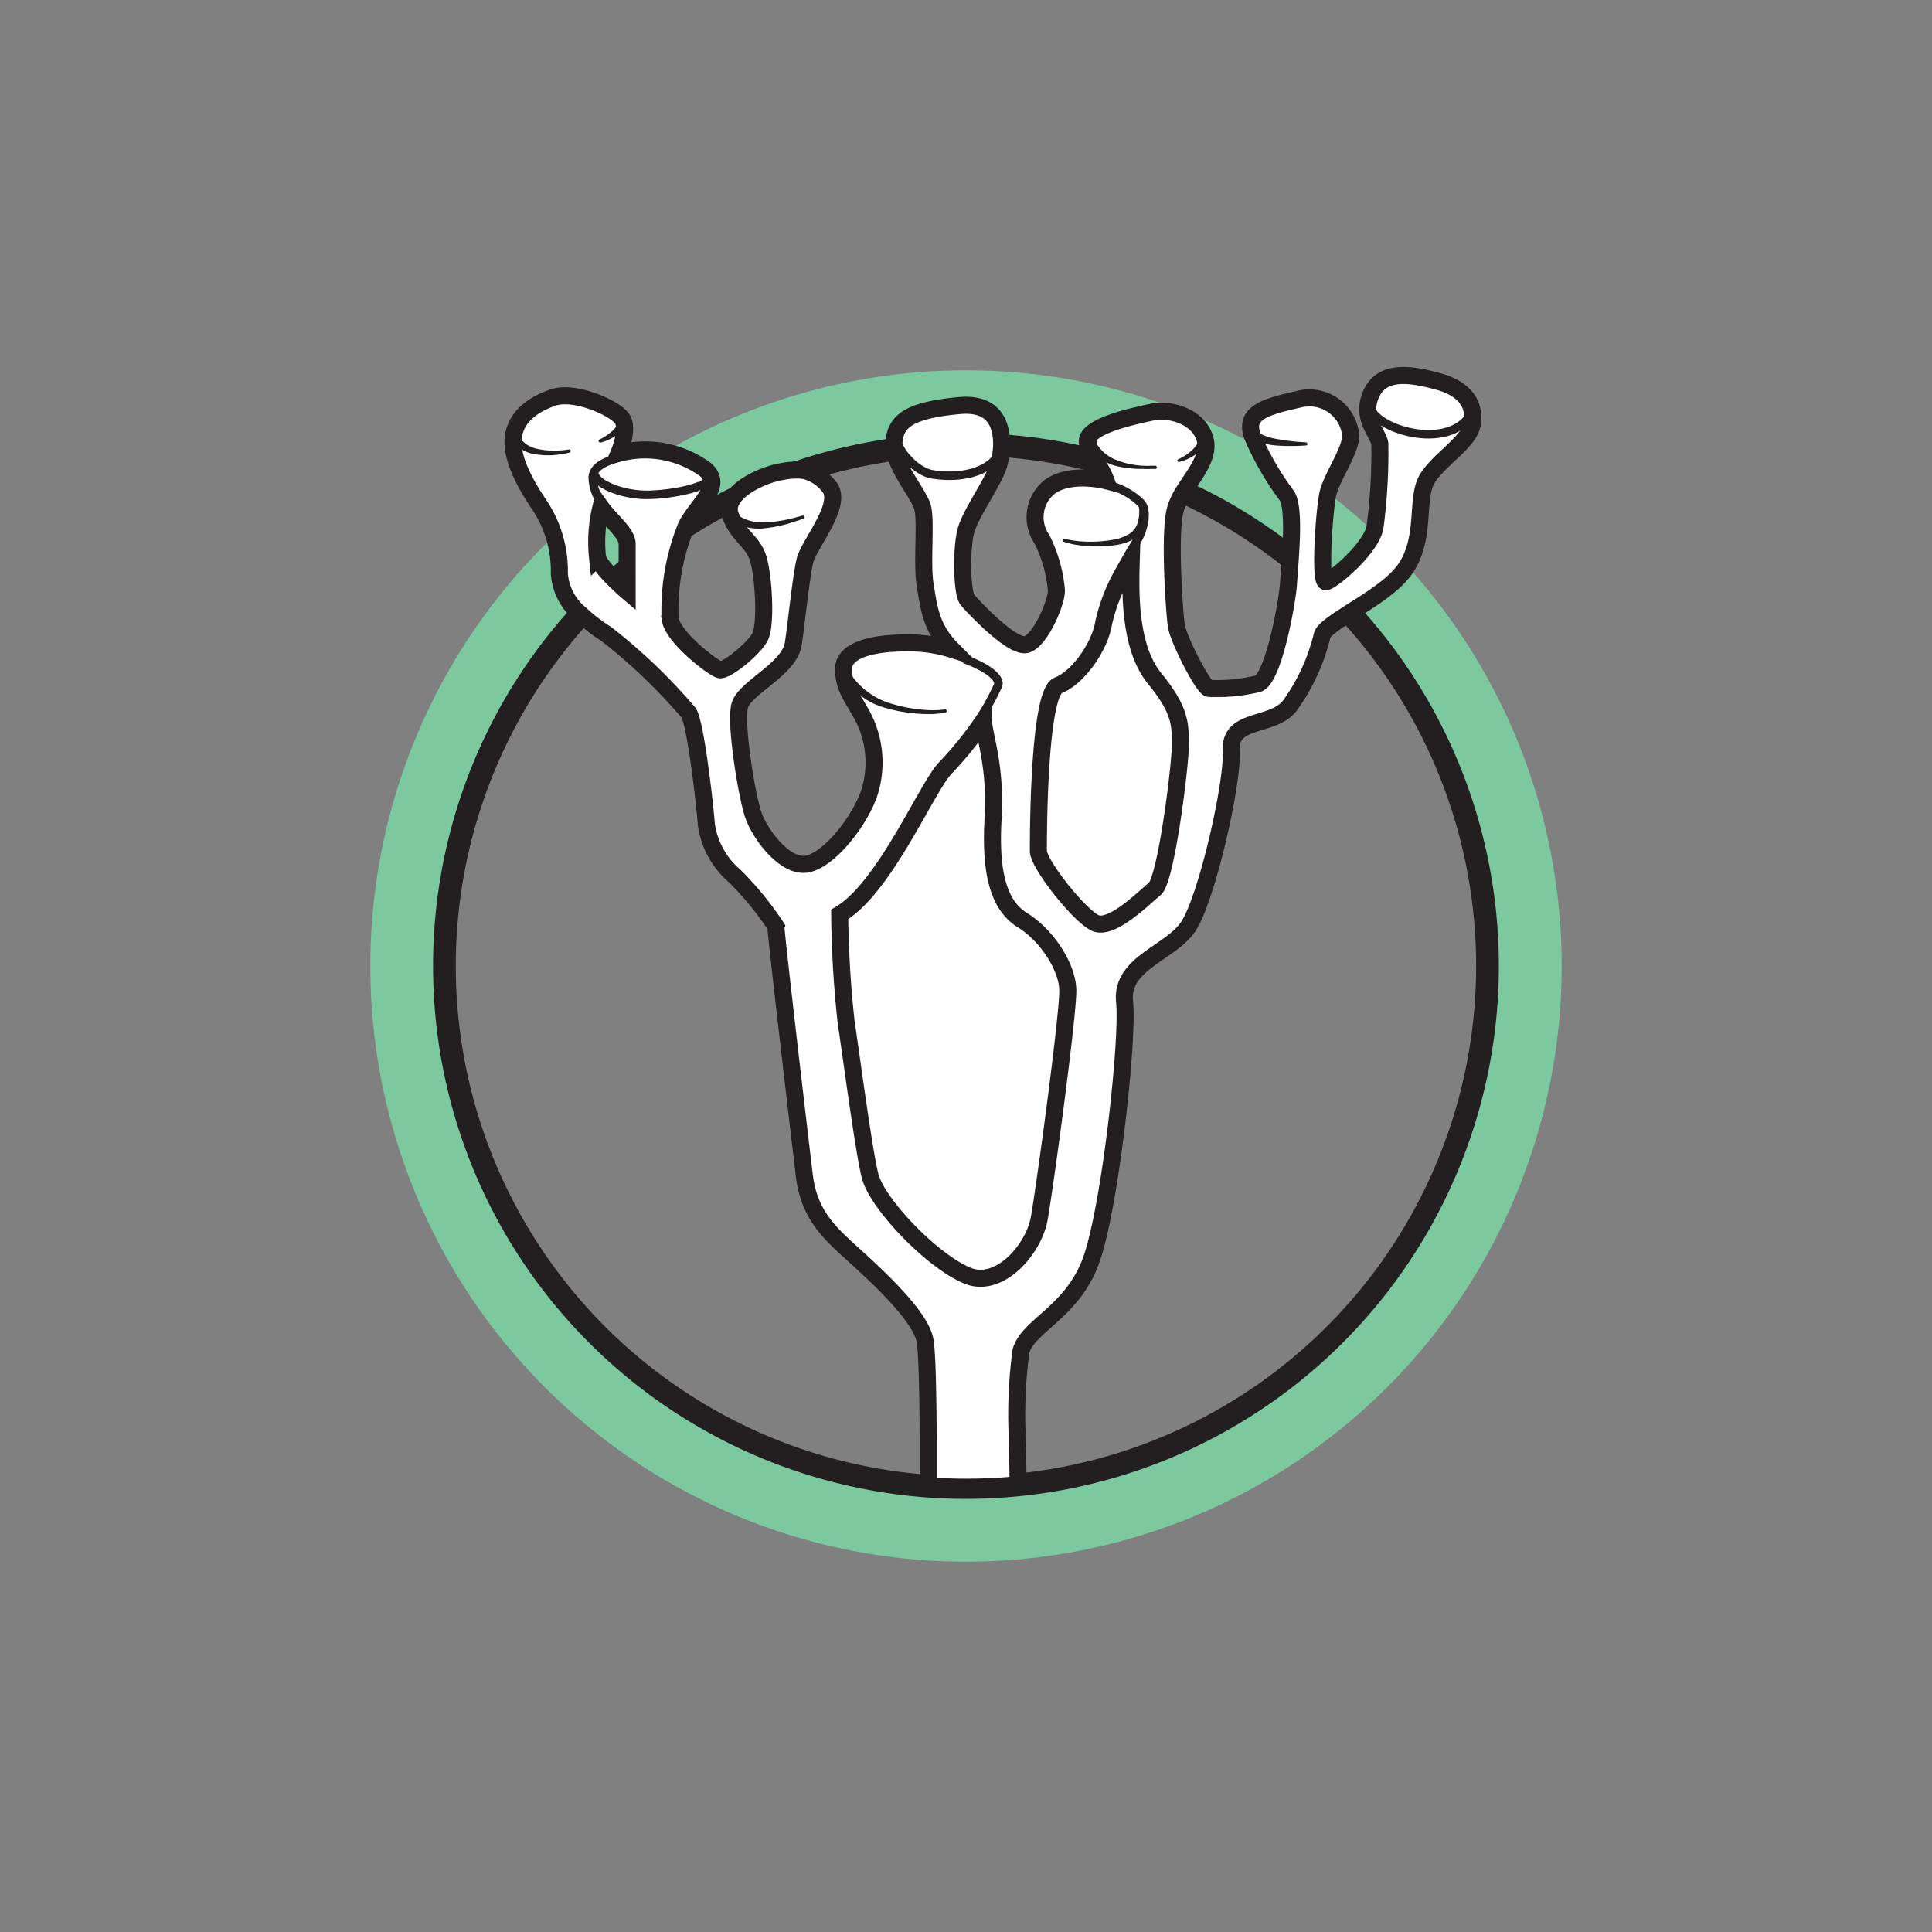 <svg xmlns="http://www.w3.org/2000/svg" viewBox="0 0 170.08 170.08"><rect x="0" y="0" width="170.08" height="170.08" fill="#808080" stroke="none"/><defs><style>.cls-1,.cls-3,.cls-5,.cls-7{fill:none;}.cls-2{fill:#7cc89f;}.cls-3,.cls-4,.cls-5,.cls-7{stroke:#231f20;stroke-miterlimit:10;}.cls-3{stroke-width:2px;}.cls-4{fill:#fff;}.cls-4,.cls-5{stroke-width:1.5px;}.cls-6{fill:#231f20;}.cls-7{stroke-linecap:round;stroke-width:0.75px;}</style></defs><title>NOM_3_13</title><g id="Layer_51" data-name="Layer 51"><rect class="cls-1" width="170.08" height="170.08"/></g><g id="_03_-_Ouderdom" data-name="03 - Ouderdom"><g id="_13" data-name="13"><path class="cls-2" d="M85,32.6A52.44,52.44,0,1,0,137.48,85,52.44,52.44,0,0,0,85,32.6Zm32.46,84.9a45.91,45.91,0,1,1,0-64.92A45.9,45.9,0,0,1,117.5,117.5Z"/><path class="cls-3" d="M117.5,117.5a45.91,45.91,0,1,1,0-64.92A45.9,45.9,0,0,1,117.5,117.5Z"/><path class="cls-4" d="M126.61,33.58c-2.37-.65-4.9-1.06-5.88,1.06s.57,3.43.74,4.41a50.1,50.1,0,0,1-.41,7.26c-.24,1.88-3.75,4.82-4.33,4.9s-.16-6.28.17-7.75,2.12-3.92,2-5.23a3.66,3.66,0,0,0-4.49-3.1c-2.86.66-5.06,1.15-4.08,3.43a25.57,25.57,0,0,0,2.94,5.06c.56.78.46,3.44.32,5.51-.06.95-.13,1.78-.16,2.25-.08,1.46-1.31,8.4-2.69,8.81a15.31,15.31,0,0,1-4.33.41c-.49-.08-2.69-4.33-2.86-5.55s-.65-8.08-.08-10.2a6.16,6.16,0,0,1,.7-1.53c1-1.59,2.35-3.13,1.91-4.68-.57-2-3.1-2.69-4.65-2.36s-5.79,1.22-5.71,2.61a3.47,3.47,0,0,0,.65,1.67,6,6,0,0,1,1,1.76s-3.18-.82-5,.57a3.41,3.41,0,0,0-.65,4.57A12.37,12.37,0,0,1,93,52c0,1.06-1.38,4.32-2.61,4.73s-4.73-3.34-5.22-3.92-.57-4.32-.16-6,2.69-4.66,3-6.21a9.68,9.68,0,0,0,.17-1.43c0-1.7-.56-3.77-3.77-3.46-4.24.4-5.55,1.3-5.71,3.18a2.47,2.47,0,0,0,0,.6c.26,1.79,2.13,3.94,2.5,5.11s-.08,5,.25,6.94.49,3.75,2.36,5.63a12.51,12.51,0,0,0-4.08-.57c-3,0-5.47.65-5.47,2.29s.74,2.44,1.64,4.08a8.77,8.77,0,0,1,.57,7c-1,2.69-3.76,6-5.63,6.12s-4-2.7-4.57-4.49-1.56-7.92-1.15-9.47S69.31,59,69.8,56.84c.19-.82.69-6,1.07-7.51s3.5-5.06,2.06-6.56a3.87,3.87,0,0,0-2.18-1.36,6.4,6.4,0,0,0-1.94.11c-1.41.23-3.66,1.21-4.38,2.5a1.54,1.54,0,0,0-.12,1.37c.75,1.94,2.06,2.25,2.5,4s.62,5.57.12,6.63-3,3.06-3.56,2.94-4.13-2.82-4.38-4.5a19.68,19.68,0,0,1,1.43-8.17v0c1-1.94,3.31-3.5,1.69-4.94a9,9,0,0,0-7.63-1.44s.88-2.06.32-3S50.62,34.33,48.68,35s-3.31,1.81-3.5,3.56,1.06,4.06,2.25,5.81a10.46,10.46,0,0,1,1.81,6.13,5.08,5.08,0,0,0,1.88,3.58,15.21,15.21,0,0,0,2.25,1.73,49.42,49.42,0,0,1,7.25,6.94c.62.94,1.44,8.12,1.56,9.81a7.29,7.29,0,0,0,2.5,4.56,27.84,27.84,0,0,1,3.63,4.44c-.07.19,2.12,18.81,2.5,21.94s1.93,4.75,3.62,6.31,6.56,5.75,7,8.19c.19,1,.26,4.67.28,8.44v4.36a46.44,46.44,0,0,0,7.91-.1v-.08c0-1.35-.05-2.79-.07-4.18a41.75,41.75,0,0,1,.33-7.51c.66-2.28,4.57-3.42,6.21-8.08S99.35,91.53,99,88.18s3.92-4.24,5.55-6.53,4-12.65,3.84-15.58,3.59-2,5.14-3.92a17.7,17.7,0,0,0,2.86-6.2c.1-.49,1.14-1.17,2.42-2,1.74-1.1,3.94-2.44,4.92-3.9,1.72-2.53,1-5.71,1.72-7.51s3.91-3.51,4.16-5.22S129,34.24,126.61,33.58ZM55.21,52.06s-2.4-2.05-2.61-3a12.89,12.89,0,0,1,.3-4.41c.86,1.2,2.31,2.27,2.31,3.25Z"/><path class="cls-5" d="M99.59,49.3a15.79,15.79,0,0,0-2.43,5.53c-.33,2.08-2.25,4.83-4,5.5s-1.75,13.42-1.75,14.58,3.58,5.67,5,6.34,4.25-2.17,5.25-3,2.25-10.84,2.25-12.67,0-3.08-2.25-5.83S99.5,52.22,99.59,49.3Z"/><path class="cls-5" d="M85.24,112.33C88,113.4,91,110,91.49,107.25S94.08,89.08,94,87.08,92.16,82.33,90,81s-2.83-4.34-2.58-8.84-.6-6.66-.86-8.69a32.64,32.64,0,0,1-3.31,4.11c-1.66,1.67-5.33,10.58-9.33,12.92a94.86,94.86,0,0,0,.58,9.58c.5,3.25,1.5,11,2.09,13.42S82.08,111.08,85.24,112.33Z"/><path class="cls-6" d="M64.65,44.88a1.86,1.86,0,0,0,.14.23,1.49,1.49,0,0,0,.46.42,3.86,3.86,0,0,0,2.09.45,11.07,11.07,0,0,0,2.28-.32c.62-.15,1-.27,1-.27a.14.14,0,1,1,.09.27s-.4.15-1,.34a11.87,11.87,0,0,1-2.35.5,4.52,4.52,0,0,1-2.47-.38,2.37,2.37,0,0,1-.7-.58,1.91,1.91,0,0,1-.19-.27.36.36,0,0,1,.13-.51A.37.37,0,0,1,64.65,44.88Z"/><path class="cls-7" d="M54.18,40.36c-1.29.44-1.91.85-2,1.65a4,4,0,0,0,1.11,2.67"/><path class="cls-7" d="M52.4,41.92c.27.71,2.45,1.73,4.85,1.64s5.21-.75,5.26-1.55"/><path class="cls-6" d="M45.74,38.11l0,.23a1,1,0,0,0,.17.39,2.52,2.52,0,0,0,1.46.8,6.76,6.76,0,0,0,1.85.13,8.16,8.16,0,0,0,.85-.09.14.14,0,0,1,.17.11.15.15,0,0,1-.11.16h0a6.79,6.79,0,0,1-.87.17,7.14,7.14,0,0,1-2,0,3.1,3.1,0,0,1-1.89-.88,1.69,1.69,0,0,1-.38-.74l0-.24a.38.38,0,0,1,.31-.43.38.38,0,0,1,.43.32Z"/><path class="cls-6" d="M52.76,38.7a3.92,3.92,0,0,0,.38-.2,4.33,4.33,0,0,0,.75-.55,2.16,2.16,0,0,0,.53-.69.65.65,0,0,0,.08-.3.38.38,0,0,1,.35-.41.4.4,0,0,1,.41.36.28.28,0,0,1,0,.09v.08a1.61,1.61,0,0,1-.23.52,2.75,2.75,0,0,1-.8.75,5,5,0,0,1-.91.47,2.35,2.35,0,0,1-.45.14h0a.15.15,0,0,1-.17-.11A.15.15,0,0,1,52.76,38.7Z"/><path class="cls-7" d="M85.06,58.08c2,.75,3,1.63,2.81,2.25A27.78,27.78,0,0,1,86,63.71"/><path class="cls-6" d="M74.68,58.59v.12a.58.58,0,0,0,0,.19,3,3,0,0,0,.56.91,6.55,6.55,0,0,0,2.81,2,13.47,13.47,0,0,0,3.51.69,7.75,7.75,0,0,0,1.62-.05.14.14,0,0,1,.16.12.14.14,0,0,1-.11.16,7.81,7.81,0,0,1-1.69.13,13.89,13.89,0,0,1-3.66-.56,7.44,7.44,0,0,1-1-.37,6.5,6.5,0,0,1-.86-.51,7.19,7.19,0,0,1-1.35-1.15A4,4,0,0,1,74,59.15a1.75,1.75,0,0,1-.1-.46v-.12a.38.38,0,0,1,.37-.38.38.38,0,0,1,.38.38h0Z"/><path class="cls-7" d="M79,38.27c-.43.81,1.38,3.23,3.13,3.5,2.87.44,5.37-.44,5.94-2.13"/><path class="cls-7" d="M97.24,42.64a6.08,6.08,0,0,1,3.25,1.69c.57.81.14,2.48-.5,3.44a28.89,28.89,0,0,0-2,3.69"/><path class="cls-6" d="M101.06,44.79l0,.39a3.79,3.79,0,0,1-.25,1.06,2.44,2.44,0,0,1-1,1.22A4.76,4.76,0,0,1,98.1,48,11.74,11.74,0,0,1,95,48a6.51,6.51,0,0,1-1.38-.32.14.14,0,0,1,.1-.26l.35.09a9.22,9.22,0,0,0,1,.14,11.39,11.39,0,0,0,3-.15A4.21,4.21,0,0,0,99.42,47a1.82,1.82,0,0,0,.72-.94,3.42,3.42,0,0,0,.15-.89l0-.37h0a.37.37,0,0,1,.39-.36.38.38,0,0,1,.36.39Z"/><path class="cls-6" d="M96.59,38.54l0,.07s-.08.15-.06.15,0,.07,0,.17a1.22,1.22,0,0,0,.13.31,3.45,3.45,0,0,0,1.71,1.29,6.33,6.33,0,0,0,1.18.34,7.39,7.39,0,0,0,1.07.13,6.89,6.89,0,0,0,.77,0h.31a.14.14,0,0,1,.14.14.13.13,0,0,1-.13.14l-.3,0a7.17,7.17,0,0,1-.8,0,7.65,7.65,0,0,1-1.13-.06A6.82,6.82,0,0,1,98.17,41a4,4,0,0,1-2.11-1.42,1.68,1.68,0,0,1-.23-.49,1,1,0,0,1,0-.51.71.71,0,0,1,.07-.27l0-.07a.37.37,0,0,1,.48-.22.38.38,0,0,1,.22.49Z"/><path class="cls-6" d="M103.69,40.45a4.52,4.52,0,0,0,1.25-.82,2.76,2.76,0,0,0,.57-.77,1.59,1.59,0,0,0,.12-.38.38.38,0,0,1,.43-.32.37.37,0,0,1,.32.42s0,0,0,.06l0,0a2.45,2.45,0,0,1-.25.52,3.32,3.32,0,0,1-.84.83,4.86,4.86,0,0,1-1,.53,3.59,3.59,0,0,1-.48.15h0a.14.14,0,0,1-.17-.11A.13.13,0,0,1,103.69,40.45Z"/><path class="cls-6" d="M110.61,37.74v.06s0,.11,0,.13,0,0,.06.06a1.25,1.25,0,0,0,.19.15,4.91,4.91,0,0,0,1.56.51,19.38,19.38,0,0,0,2.53.29.15.15,0,0,1,.14.15.13.13,0,0,1-.14.13,18.46,18.46,0,0,1-2.6,0,5.65,5.65,0,0,1-1.83-.44,1.69,1.69,0,0,1-.34-.23.92.92,0,0,1-.26-.35.56.56,0,0,1-.06-.17l0-.06a.38.38,0,0,1,.25-.47.38.38,0,0,1,.47.26Z"/><path class="cls-7" d="M120.56,35.52c-.07,2.06,6.37,4.19,8.68,1.31"/></g></g></svg>